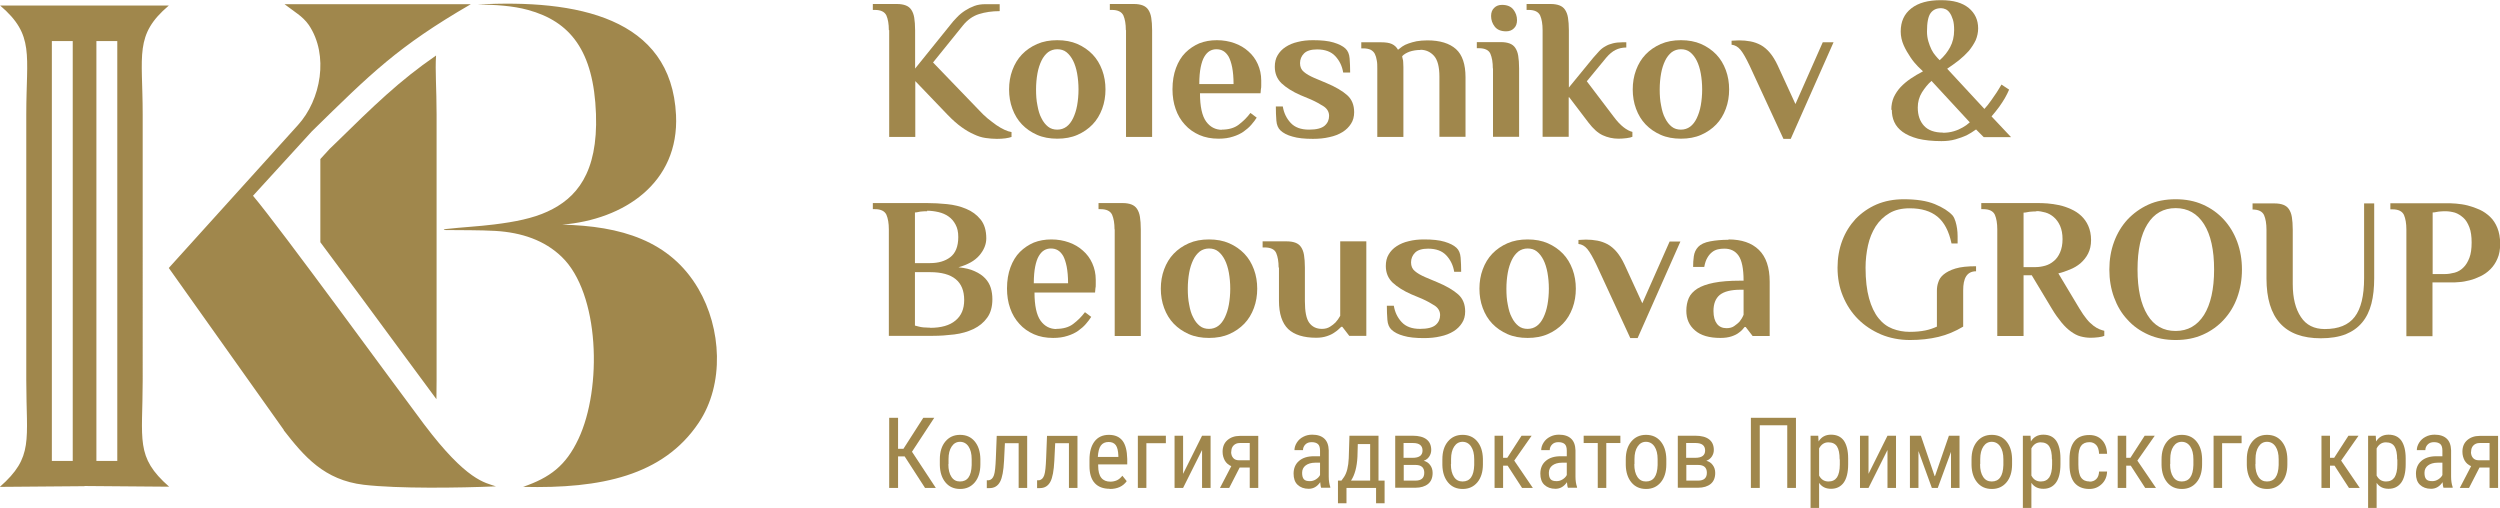 <?xml version="1.0" encoding="UTF-8"?> <svg xmlns="http://www.w3.org/2000/svg" id="Layer_2" data-name="Layer 2" viewBox="0 0 143.67 29.19"><defs><style> .cls-1, .cls-2 { fill: #a0874c; } .cls-2 { fill-rule: evenodd; } </style></defs><g id="Layer_1-2" data-name="Layer 1"><g><g><path class="cls-1" d="m51.08,1.73c0-.35-.05-.63-.14-.84-.1-.21-.32-.32-.66-.32h-.12V.23h1.39c.2,0,.37.03.5.08.13.05.24.13.32.25.08.12.14.27.17.46.03.19.05.43.05.72v2.2l2-2.48c.12-.16.26-.32.4-.46.14-.15.3-.28.47-.39.17-.11.35-.2.54-.27.19-.07.4-.1.64-.1h.81v.4c-.44,0-.84.06-1.19.17-.35.11-.66.33-.92.65l-1.72,2.13,2.67,2.77c.15.16.3.31.47.45.17.14.34.26.5.38.16.11.32.2.47.27.15.07.28.11.4.13v.28c-.09.03-.2.06-.35.08-.15.02-.31.03-.49.03-.22,0-.43-.02-.65-.05s-.44-.1-.67-.21c-.23-.1-.47-.24-.72-.42s-.51-.41-.79-.7l-1.86-1.94v3.21h-1.5V1.73Z"></path><path class="cls-1" d="m57.99,5.14c0-.39.06-.76.19-1.11.13-.35.31-.65.55-.9s.53-.45.87-.6c.34-.15.73-.22,1.16-.22s.82.07,1.16.22c.34.15.63.35.87.6s.42.55.55.9.19.72.19,1.11-.06.76-.19,1.11c-.13.35-.31.65-.55.9-.24.25-.53.45-.87.6-.34.15-.73.22-1.16.22s-.82-.07-1.16-.22c-.34-.15-.63-.35-.87-.6-.24-.25-.42-.55-.55-.9-.13-.35-.19-.72-.19-1.11Zm3.99,0c0-.33-.03-.64-.08-.92-.05-.28-.13-.53-.23-.73s-.23-.37-.38-.49c-.15-.12-.33-.17-.53-.17s-.38.06-.53.17c-.15.12-.28.28-.38.49-.1.21-.18.45-.23.73-.05.28-.08.59-.08.92s.02.64.08.92c.05.28.12.53.23.73.1.21.23.37.38.49s.33.17.53.17.38-.06.53-.17.28-.28.38-.49.18-.45.23-.73c.05-.28.08-.59.08-.92Z"></path><path class="cls-1" d="m64.7,1.73c0-.35-.05-.63-.14-.84-.1-.21-.32-.32-.66-.32h-.12V.23h1.39c.2,0,.37.03.5.08.13.05.24.13.32.25.08.12.14.27.17.46.03.19.05.43.05.72v6.13h-1.5V1.73Z"></path><path class="cls-1" d="m70.2,7.45c.4,0,.73-.09.98-.28s.48-.41.68-.68l.36.27c-.08.13-.19.27-.31.41s-.27.27-.44.39-.38.22-.61.29c-.24.08-.51.12-.83.12-.41,0-.78-.07-1.1-.21s-.61-.34-.84-.6c-.23-.25-.41-.55-.53-.9-.12-.34-.18-.72-.18-1.13,0-.46.07-.87.2-1.22.13-.35.31-.65.54-.88.23-.23.5-.41.8-.54.31-.12.64-.18,1.01-.18s.7.06,1.01.17c.31.11.58.27.8.47.23.2.41.44.54.73.13.29.2.6.2.95,0,.09,0,.17,0,.26,0,.09,0,.17-.02.24,0,.09-.02.16-.02.23h-3.48c0,.76.12,1.3.35,1.62.23.32.54.48.92.48Zm.69-2.62c0-.38-.03-.7-.08-.96-.05-.25-.12-.46-.2-.61-.09-.15-.19-.26-.31-.33-.12-.07-.25-.1-.4-.1-.13,0-.26.03-.38.1-.12.07-.22.18-.31.33-.09.15-.16.36-.21.61s-.08.57-.08.96h1.96Z"></path><path class="cls-1" d="m75.23,7.45c.43,0,.73-.08.9-.23.17-.15.25-.34.25-.56s-.1-.4-.3-.54c-.2-.13-.45-.27-.74-.4l-.6-.25c-.46-.2-.82-.43-1.09-.68-.26-.25-.39-.57-.39-.95,0-.25.05-.48.16-.66.11-.19.26-.35.46-.48.2-.13.43-.23.7-.29.27-.07.56-.1.88-.1.48,0,.87.04,1.17.13s.53.2.69.35c.14.13.22.32.24.57s.03.52.03.81h-.4c-.06-.37-.21-.68-.45-.94-.24-.26-.59-.39-1.05-.39-.35,0-.6.08-.75.23-.15.15-.23.34-.23.56,0,.21.07.38.22.5.15.13.35.24.6.35l.69.29c.53.22.93.46,1.2.7.27.24.4.57.4.98,0,.25-.06.48-.18.66-.12.19-.28.35-.49.48-.21.13-.46.23-.75.29-.29.07-.61.1-.95.1-.48,0-.87-.04-1.17-.13-.3-.08-.53-.2-.69-.35-.14-.13-.22-.32-.24-.57-.02-.25-.03-.52-.03-.81h.4c.06.37.21.68.45.94s.59.39,1.05.39Z"></path><path class="cls-1" d="m81.64,2.87c-.25,0-.46.04-.64.1-.18.07-.32.15-.42.26,0,.05.02.1.03.16.02.05.03.12.03.2s.01.16.01.26v4.02h-1.5v-3.93c0-.17,0-.33-.03-.47-.02-.14-.06-.27-.11-.37-.05-.1-.13-.18-.24-.24-.11-.05-.25-.08-.42-.08h-.12v-.35h1.14c.26,0,.47.03.62.1s.27.18.35.33c.07-.06.15-.12.25-.19.1-.07.21-.12.35-.17.13-.05.29-.09.47-.13.18-.03.39-.05.62-.05.72,0,1.27.17,1.64.5s.55.88.55,1.62v3.42h-1.5v-3.45c0-.56-.1-.96-.31-1.2-.21-.23-.47-.35-.79-.35Z"></path><path class="cls-1" d="m85.79,3.93c0-.35-.05-.63-.14-.84s-.32-.32-.66-.32h-.12v-.35h1.39c.2,0,.37.03.5.08.13.05.24.13.32.25.08.12.14.27.17.46s.05.43.05.72v3.93h-1.5v-3.93Zm1.39-2.77c0,.2-.06.36-.18.47-.12.12-.27.17-.45.17-.29,0-.51-.09-.65-.27-.14-.18-.21-.38-.21-.61,0-.2.06-.36.18-.47.12-.12.27-.17.45-.17.29,0,.51.09.65.27s.21.38.21.61Z"></path><path class="cls-1" d="m90.15,5.59v2.27h-1.5V1.73c0-.35-.05-.63-.14-.84-.1-.21-.32-.32-.66-.32h-.12V.23h1.39c.2,0,.37.03.5.08.13.05.24.13.32.25.08.12.14.27.17.46.03.19.05.43.05.72v3.29l1.4-1.71c.12-.14.23-.26.34-.38s.23-.21.36-.28c.13-.08.27-.13.43-.17.16-.04.34-.06.54-.06h.23v.3c-.23,0-.44.05-.62.14-.18.09-.36.24-.53.44l-1.12,1.36,1.54,2.03c.2.27.39.47.57.61.18.14.35.23.51.27v.28c-.06.03-.17.06-.34.08-.16.02-.32.03-.46.03-.32,0-.63-.07-.91-.2s-.55-.38-.81-.72l-1.11-1.46Z"></path><path class="cls-1" d="m93.83,5.14c0-.39.06-.76.19-1.11.13-.35.31-.65.55-.9s.53-.45.87-.6c.34-.15.73-.22,1.16-.22s.82.07,1.16.22c.34.15.63.35.87.6s.42.55.55.9.19.72.19,1.11-.06.76-.19,1.11c-.13.35-.31.65-.55.9-.24.25-.53.45-.87.6-.34.15-.73.22-1.16.22s-.82-.07-1.16-.22c-.34-.15-.63-.35-.87-.6-.24-.25-.42-.55-.55-.9-.13-.35-.19-.72-.19-1.11Zm3.99,0c0-.33-.03-.64-.08-.92-.05-.28-.13-.53-.23-.73s-.23-.37-.38-.49c-.15-.12-.33-.17-.53-.17s-.38.06-.53.17c-.15.12-.28.28-.38.49-.1.21-.18.45-.23.73-.05.28-.08.59-.08.92s.02.64.08.92c.05.28.12.53.23.73.1.21.23.37.38.49s.33.17.53.17.38-.06.53-.17.28-.28.38-.49.18-.45.23-.73c.05-.28.08-.59.08-.92Z"></path><path class="cls-1" d="m100.54,3.76c-.2-.42-.37-.72-.52-.9-.15-.18-.32-.27-.51-.29v-.23s.1,0,.2-.01c.1,0,.18-.01.23-.01.23,0,.45.02.66.06.21.04.4.11.59.21.18.1.36.25.52.44.16.19.31.43.45.73l1.02,2.22,1.57-3.55h.62l-2.46,5.55h-.42l-1.95-4.22Z"></path><path class="cls-1" d="m108.69,6.3c0-.26.05-.5.14-.71.1-.21.23-.41.39-.58.17-.18.36-.34.58-.49.22-.15.46-.29.71-.42-.05-.05-.15-.14-.29-.28s-.29-.32-.43-.53-.28-.44-.39-.69c-.11-.25-.17-.52-.17-.79,0-.57.2-1.01.61-1.33.41-.32.97-.47,1.7-.47s1.23.15,1.6.45c.36.3.54.69.54,1.17,0,.24-.05.46-.14.68-.1.21-.23.41-.39.61-.17.19-.36.37-.57.54-.22.17-.44.33-.68.49l2.14,2.31c.14-.15.27-.32.39-.49.12-.17.22-.32.31-.45.1-.15.19-.31.28-.46l.44.29c-.07.16-.15.33-.25.5-.09.15-.19.31-.32.49s-.28.36-.44.55l1.12,1.19h-1.57l-.44-.44c-.19.14-.38.25-.55.34-.18.08-.39.16-.64.23-.25.07-.51.1-.8.1-.53,0-.98-.05-1.35-.14-.37-.1-.66-.23-.88-.39-.22-.16-.38-.35-.48-.57-.1-.22-.14-.45-.14-.69Zm2.96,1.33c.23,0,.44-.03.64-.09s.35-.13.49-.21c.15-.08.29-.18.42-.3-.39-.43-.76-.83-1.1-1.19-.34-.36-.71-.76-1.1-1.19-.21.18-.39.41-.55.66-.16.26-.24.55-.24.87,0,.44.12.79.36,1.05.24.26.61.39,1.09.39Zm-.91-5.82c0,.21.03.4.08.57.05.17.11.33.18.47.07.14.15.26.24.36.08.1.16.18.23.25.25-.22.45-.47.6-.75s.23-.6.23-.98c0-.24-.02-.44-.07-.6-.05-.16-.11-.29-.18-.39-.07-.1-.15-.17-.24-.21-.09-.04-.18-.06-.26-.06-.26,0-.46.09-.6.28-.14.19-.21.54-.21,1.06Z"></path><path class="cls-1" d="m51.08,13.18c0-.35-.05-.63-.14-.84-.1-.21-.32-.32-.66-.32h-.12v-.35h3.12c.36,0,.74.02,1.14.06.4.04.77.13,1.1.27.34.14.61.34.83.61.22.27.33.63.33,1.09,0,.16-.03.33-.1.5-.07.17-.17.33-.3.48-.13.15-.3.29-.5.4s-.44.21-.7.28c.38.04.69.11.94.23.25.11.45.25.6.41.15.16.26.35.32.55s.09.42.09.64c0,.44-.1.8-.3,1.07-.2.28-.46.49-.79.65-.32.15-.69.26-1.1.31-.41.05-.82.08-1.22.08h-2.54v-6.13Zm2.2-1.04c-.09,0-.18,0-.27.01-.09,0-.16.02-.22.03-.08.02-.15.03-.21.03v2.91h.87c.47,0,.86-.11,1.16-.34s.46-.61.46-1.16c0-.29-.05-.52-.16-.72-.1-.19-.24-.35-.4-.46-.17-.12-.36-.2-.57-.25-.22-.05-.44-.08-.66-.08Zm.17,6.7c.64,0,1.13-.14,1.46-.42.34-.28.5-.67.5-1.18,0-1.06-.65-1.6-1.96-1.6h-.87v3.07c.07.02.15.04.23.06.15.04.35.06.58.06h.06Z"></path><path class="cls-1" d="m60.69,18.9c.4,0,.73-.09.98-.28s.48-.41.68-.68l.36.27c-.08.13-.19.27-.31.41s-.27.27-.44.39-.38.22-.61.29c-.24.08-.51.12-.83.12-.41,0-.78-.07-1.1-.21s-.61-.34-.84-.6c-.23-.25-.41-.55-.53-.9-.12-.34-.18-.72-.18-1.13,0-.46.07-.87.2-1.22.13-.35.31-.65.54-.88.23-.23.5-.41.8-.54.31-.12.64-.18,1.01-.18s.7.06,1.01.17c.31.11.58.27.8.47.23.2.41.44.54.73.13.29.2.6.2.95,0,.09,0,.17,0,.26,0,.09,0,.17-.02.24,0,.09-.02.16-.02.23h-3.48c0,.76.12,1.3.35,1.62.23.32.54.48.92.48Zm.69-2.62c0-.38-.03-.7-.08-.96-.05-.25-.12-.46-.2-.61-.09-.15-.19-.26-.31-.33-.12-.07-.25-.1-.4-.1-.13,0-.26.03-.38.1-.12.07-.22.18-.31.33-.09.15-.16.36-.21.61s-.08.57-.08.96h1.96Z"></path><path class="cls-1" d="m64.05,13.18c0-.35-.05-.63-.14-.84-.1-.21-.32-.32-.66-.32h-.12v-.35h1.39c.2,0,.37.03.5.08.13.05.24.13.32.25.08.12.14.27.17.46.03.19.05.43.05.72v6.13h-1.5v-6.13Z"></path><path class="cls-1" d="m66.71,16.59c0-.39.06-.76.19-1.11.13-.35.31-.65.55-.9s.53-.45.87-.6c.34-.15.73-.22,1.16-.22s.82.07,1.16.22c.34.15.63.35.87.6s.42.55.55.9.19.72.19,1.11-.06.76-.19,1.11c-.13.35-.31.65-.55.9-.24.25-.53.45-.87.6-.34.15-.73.22-1.16.22s-.82-.07-1.16-.22c-.34-.15-.63-.35-.87-.6-.24-.25-.42-.55-.55-.9-.13-.35-.19-.72-.19-1.11Zm3.99,0c0-.33-.03-.64-.08-.92-.05-.28-.13-.53-.23-.73s-.23-.37-.38-.49c-.15-.12-.33-.17-.53-.17s-.38.06-.53.17c-.15.12-.28.28-.38.49-.1.21-.18.45-.23.73-.05.28-.08.59-.08.92s.02.64.08.92c.05.28.12.53.23.73.1.21.23.37.38.49s.33.17.53.17.38-.06.53-.17.28-.28.38-.49.18-.45.23-.73c.05-.28.08-.59.08-.92Z"></path><path class="cls-1" d="m73.48,15.38c0-.35-.05-.63-.14-.84s-.32-.32-.66-.32h-.12v-.35h1.39c.2,0,.37.03.5.08.13.05.24.13.32.25.08.12.14.27.17.46s.05.43.05.72v1.93c0,.59.08,1.01.25,1.24.17.23.41.35.73.35.18,0,.33-.04.46-.12.13-.08.23-.16.32-.25.1-.11.19-.23.27-.38v-4.28h1.5v5.43h-.98l-.4-.52h-.06c-.12.12-.24.23-.38.32-.12.09-.27.16-.45.22s-.38.09-.61.09c-.72,0-1.26-.17-1.61-.5-.35-.34-.53-.88-.53-1.62v-1.92Z"></path><path class="cls-1" d="m81.61,18.9c.43,0,.73-.08.9-.23.17-.15.25-.34.25-.56s-.1-.4-.3-.54c-.2-.13-.45-.27-.74-.4l-.6-.25c-.46-.2-.82-.43-1.09-.68-.26-.25-.39-.57-.39-.95,0-.25.05-.48.16-.66.11-.19.26-.35.46-.48.2-.13.43-.23.7-.29.27-.07.56-.1.88-.1.48,0,.87.04,1.17.13s.53.2.69.35c.14.13.22.32.24.57s.03.52.03.81h-.4c-.06-.37-.21-.68-.45-.94-.24-.26-.59-.39-1.05-.39-.35,0-.6.08-.75.23-.15.15-.23.34-.23.56,0,.21.07.38.22.5.15.13.35.24.6.35l.69.29c.53.22.93.46,1.2.7.27.24.4.57.4.98,0,.25-.06.48-.18.66-.12.19-.28.35-.49.48-.21.13-.46.23-.75.29-.29.07-.61.1-.95.1-.48,0-.87-.04-1.17-.13-.3-.08-.53-.2-.69-.35-.14-.13-.22-.32-.24-.57-.02-.25-.03-.52-.03-.81h.4c.06.37.21.68.45.94s.59.39,1.05.39Z"></path><path class="cls-1" d="m85.02,16.59c0-.39.06-.76.19-1.11.13-.35.31-.65.55-.9s.53-.45.87-.6c.34-.15.73-.22,1.16-.22s.82.07,1.16.22c.34.15.63.35.87.6s.42.55.55.9.19.72.19,1.11-.06.76-.19,1.11c-.13.35-.31.65-.55.9-.24.25-.53.45-.87.6-.34.15-.73.22-1.16.22s-.82-.07-1.16-.22c-.34-.15-.63-.35-.87-.6-.24-.25-.42-.55-.55-.9-.13-.35-.19-.72-.19-1.11Zm3.99,0c0-.33-.03-.64-.08-.92-.05-.28-.13-.53-.23-.73s-.23-.37-.38-.49c-.15-.12-.33-.17-.53-.17s-.38.06-.53.17c-.15.12-.28.28-.38.49-.1.21-.18.45-.23.73-.05.28-.08.59-.08.92s.02.64.08.92c.05.28.12.53.23.73.1.21.23.37.38.49s.33.17.53.17.38-.06.53-.17.28-.28.38-.49.18-.45.23-.73c.05-.28.08-.59.08-.92Z"></path><path class="cls-1" d="m91.74,15.21c-.2-.42-.37-.72-.52-.9-.15-.18-.32-.27-.51-.29v-.23s.1,0,.2-.01c.1,0,.18-.01.23-.01.23,0,.45.02.66.06.21.04.4.11.59.21.18.1.36.25.52.44.16.19.31.43.45.73l1.02,2.22,1.57-3.55h.62l-2.46,5.55h-.42l-1.95-4.22Z"></path><path class="cls-1" d="m99.33,13.76c.76,0,1.34.2,1.75.6.41.4.62,1.01.62,1.83v3.12h-.98l-.4-.52h-.06c-.09.12-.19.23-.32.32-.11.09-.25.16-.43.22s-.39.09-.64.09c-.64,0-1.13-.14-1.46-.43-.34-.29-.5-.66-.5-1.13,0-.28.05-.52.14-.73.09-.21.26-.39.49-.54.24-.15.55-.26.95-.34.4-.08.91-.12,1.54-.12h.17c0-.69-.1-1.17-.29-1.44-.19-.27-.46-.4-.81-.4-.13,0-.26.01-.38.04s-.23.08-.33.16-.19.18-.27.32c-.08.13-.14.31-.18.53h-.64c0-.2.01-.4.04-.61.03-.21.11-.39.25-.54.14-.15.37-.26.69-.32.32-.06.67-.09,1.05-.09Zm.87,2.89h-.17c-.55,0-.95.1-1.2.3-.24.2-.36.51-.36.92,0,.33.07.57.2.74.13.17.32.25.55.25.18,0,.33-.04.44-.12s.22-.16.31-.26c.09-.11.17-.24.23-.39v-1.46Z"></path><path class="cls-1" d="m112.82,18.77c-.45.27-.92.47-1.42.59-.5.12-1.05.18-1.64.18s-1.16-.11-1.66-.32c-.51-.22-.95-.51-1.32-.88s-.66-.81-.87-1.32c-.21-.5-.31-1.05-.31-1.64,0-.55.09-1.07.27-1.55.18-.48.44-.89.77-1.25.34-.35.74-.63,1.2-.83.47-.2.99-.3,1.57-.3.72,0,1.32.09,1.78.28.46.19.8.41,1.02.65.08.1.13.22.17.35.04.13.07.27.09.41s.03.29.03.43c0,.15,0,.29,0,.42h-.35c-.15-.71-.42-1.22-.81-1.54-.39-.32-.92-.48-1.59-.48-.46,0-.85.09-1.17.28-.32.19-.58.44-.79.76-.2.32-.35.68-.44,1.09-.09.41-.14.84-.14,1.28,0,.7.07,1.29.2,1.76.13.47.31.85.54,1.14.23.29.5.49.81.61.31.12.64.18.99.18s.64-.03.89-.08.47-.13.67-.22v-2.06c0-.16.02-.33.08-.49.05-.17.15-.32.31-.45.16-.13.38-.25.68-.34s.69-.13,1.18-.13v.29c-.26,0-.45.1-.57.29-.12.19-.17.46-.17.81v2.07Z"></path><path class="cls-1" d="m116.75,15.82h-.46v3.49h-1.51v-6.13c0-.35-.05-.63-.14-.84-.1-.21-.32-.32-.66-.32h-.12v-.35h3.19c.18,0,.39,0,.61.02.22.02.45.05.68.1.23.05.46.13.68.23s.41.22.58.38c.17.16.31.35.41.58.1.23.16.5.16.81s-.06.56-.17.78c-.11.22-.26.4-.44.56-.18.15-.38.27-.61.36-.22.09-.44.17-.66.22l1.21,2.02c.15.25.29.45.42.61.13.16.26.28.39.38.12.09.24.16.34.2.1.04.2.07.28.09v.29c-.06.03-.17.06-.33.08-.16.02-.31.03-.46.03-.2,0-.39-.03-.58-.08s-.37-.15-.55-.28c-.18-.13-.36-.3-.54-.52s-.37-.48-.56-.8l-1.16-1.93Zm.29-3.67c-.09,0-.18,0-.28.01-.09,0-.17.02-.24.03-.09.02-.16.03-.23.03v3.13h.69c.18,0,.37-.03.55-.08.18-.05.35-.14.5-.27.15-.12.27-.29.36-.5.09-.21.14-.46.14-.76s-.05-.55-.14-.76c-.09-.2-.21-.37-.36-.5-.15-.13-.31-.22-.49-.27-.18-.05-.35-.08-.52-.08Z"></path><path class="cls-1" d="m121.22,15.49c0-.57.09-1.1.27-1.59.18-.49.44-.92.77-1.28.34-.36.74-.65,1.2-.86s.99-.31,1.57-.31,1.1.1,1.57.31c.47.21.86.49,1.2.86.33.36.59.79.77,1.28.18.49.27,1.02.27,1.59s-.09,1.1-.27,1.6-.44.92-.77,1.28c-.33.36-.73.65-1.2.86-.47.21-.99.31-1.57.31s-1.1-.1-1.57-.31c-.47-.21-.87-.49-1.2-.86-.34-.36-.59-.79-.77-1.28-.18-.49-.27-1.02-.27-1.6Zm6.02,0c0-1.12-.19-1.99-.58-2.61-.39-.61-.93-.92-1.63-.92s-1.24.31-1.62.92c-.38.61-.57,1.48-.57,2.61s.19,1.99.57,2.61.92.92,1.62.92,1.24-.31,1.63-.92c.38-.61.58-1.48.58-2.61Z"></path><path class="cls-1" d="m131.76,16.33c0,.8.16,1.43.47,1.89.3.46.76.69,1.37.69.79,0,1.36-.23,1.72-.7s.54-1.21.54-2.22v-4.3h.58v4.3c0,.55-.05,1.03-.16,1.46-.11.42-.28.78-.53,1.08s-.56.52-.95.68c-.39.15-.86.23-1.43.23-2.08,0-3.12-1.15-3.12-3.44v-2.8c0-.35-.05-.63-.14-.84-.1-.21-.32-.32-.66-.32v-.35h1.27c.2,0,.37.03.5.08.13.05.24.13.32.25.08.12.14.27.17.46.03.19.05.43.05.72v3.14Z"></path><path class="cls-1" d="m140.55,11.68c.17,0,.37,0,.59.02.22.02.45.05.68.11.23.06.46.14.68.24.22.1.42.24.6.41.18.17.32.39.42.64.1.25.16.55.16.91,0,.33-.05.62-.16.86-.1.24-.24.44-.41.61-.17.17-.36.3-.57.4-.21.1-.41.18-.62.23-.2.05-.4.09-.58.1-.18.02-.33.02-.45.02h-1.1v3.09h-1.5v-6.13c0-.35-.05-.63-.14-.84-.1-.21-.32-.32-.66-.32h-.12v-.35h3.18Zm0,.46c-.09,0-.18,0-.28.01-.09,0-.17.02-.24.03-.08.02-.16.03-.23.03v3.54h.69c.19,0,.38-.03.57-.08s.36-.15.5-.29c.15-.14.26-.33.35-.56.09-.23.13-.53.13-.88s-.04-.65-.13-.88c-.09-.23-.2-.42-.35-.55s-.3-.23-.48-.29c-.18-.05-.36-.08-.54-.08Z"></path></g><g><path class="cls-1" d="m51.99,26.23h-.38v1.81h-.51v-4.03h.51v1.78h.31l1.14-1.78h.63l-1.28,1.95,1.37,2.08h-.62l-1.17-1.81Z"></path><path class="cls-1" d="m54.01,26.4c0-.44.11-.78.32-1.03.21-.25.49-.38.84-.38s.63.12.84.37c.21.25.32.58.33,1.01v.32c0,.43-.11.78-.32,1.03-.21.25-.49.38-.84.38s-.63-.12-.84-.37c-.21-.25-.32-.58-.33-1v-.33Zm.49.28c0,.31.06.55.18.73.12.18.28.26.49.26.43,0,.65-.31.67-.94v-.34c0-.31-.06-.55-.18-.73-.12-.18-.29-.27-.49-.27s-.36.09-.48.27-.18.42-.18.72v.29Z"></path><path class="cls-1" d="m59.03,25.04v3h-.49v-2.57h-.79l-.05,1.02c-.03.56-.1.96-.23,1.2s-.33.36-.6.36h-.16v-.45h.12c.14-.03.23-.12.29-.29s.09-.49.11-.98l.05-1.28h1.75Z"></path><path class="cls-1" d="m61.92,25.04v3h-.49v-2.57h-.79l-.05,1.02c-.03.56-.1.96-.23,1.2s-.33.36-.6.36h-.16v-.45h.12c.14-.03.23-.12.29-.29s.09-.49.11-.98l.05-1.28h1.75Z"></path><path class="cls-1" d="m63.77,28.09c-.37,0-.66-.11-.86-.33s-.3-.55-.3-.98v-.36c0-.45.1-.8.29-1.05.19-.25.47-.38.82-.38s.61.11.79.34c.17.22.26.57.27,1.04v.32h-1.67v.07c0,.32.06.55.18.7s.3.22.52.22c.14,0,.27-.03.38-.08.11-.05.21-.14.31-.26l.25.31c-.21.3-.54.45-.97.45Zm-.06-2.69c-.2,0-.35.07-.45.21s-.15.36-.17.65h1.18v-.07c-.01-.28-.06-.49-.15-.61s-.23-.18-.41-.18Z"></path><path class="cls-1" d="m67,25.47h-1.12v2.57h-.49v-3h1.61v.42Z"></path><path class="cls-1" d="m69.08,25.04h.49v3h-.49v-2.18l-1.09,2.18h-.49v-3h.49v2.19l1.09-2.19Z"></path><path class="cls-1" d="m72.31,25.04v3h-.49v-1.17h-.58l-.6,1.17h-.53l.65-1.25c-.16-.07-.29-.18-.37-.32-.08-.15-.13-.31-.13-.51,0-.28.09-.5.27-.66s.42-.25.71-.25h1.07Zm-1.56.92c0,.15.04.27.12.36.08.09.19.13.32.13h.63v-.99h-.58c-.15,0-.26.05-.35.14-.09.09-.13.21-.13.36Z"></path><path class="cls-1" d="m75.93,28.04c-.03-.06-.05-.17-.06-.33-.17.25-.39.38-.66.38s-.48-.08-.64-.23-.23-.37-.23-.64c0-.3.1-.55.31-.73.21-.18.49-.27.85-.27h.36v-.32c0-.18-.04-.31-.12-.38s-.2-.11-.36-.11c-.15,0-.27.04-.36.13s-.14.2-.14.33h-.49c0-.15.05-.3.14-.44.09-.14.21-.25.37-.33.15-.08.32-.12.51-.12.31,0,.54.08.7.23.16.15.24.37.25.67v1.51c0,.23.03.43.09.6v.04h-.51Zm-.65-.39c.12,0,.23-.03.34-.1.11-.07.19-.15.24-.25v-.71h-.28c-.23,0-.42.06-.55.16s-.2.24-.2.42c0,.17.03.29.1.37.07.08.18.11.35.11Z"></path><path class="cls-1" d="m77.09,27.62l.15-.21c.16-.24.25-.6.27-1.08l.04-1.29h1.67v2.58h.35v1.3h-.49v-.88h-1.7v.88h-.49v-1.3h.2Zm.55,0h1.1v-2.1h-.71l-.02.73c-.03.58-.15,1.04-.37,1.37Z"></path><path class="cls-1" d="m80.18,28.04v-3h1.01c.34,0,.61.07.79.21.18.14.27.34.27.61,0,.14-.04.26-.11.37-.07.11-.18.2-.32.25.15.04.28.12.37.25.09.12.14.27.14.45,0,.28-.09.49-.26.63-.17.14-.42.22-.73.22h-1.16Zm.49-1.73h.51c.38,0,.57-.14.57-.42s-.18-.43-.54-.43h-.55v.86Zm0,.41v.9h.68c.33,0,.5-.15.5-.45s-.17-.45-.5-.45h-.67Z"></path><path class="cls-1" d="m82.89,26.4c0-.44.11-.78.32-1.03.21-.25.49-.38.84-.38s.63.12.84.37c.21.25.32.58.33,1.01v.32c0,.43-.11.78-.32,1.03-.21.25-.49.38-.84.38s-.63-.12-.84-.37c-.21-.25-.32-.58-.33-1v-.33Zm.49.28c0,.31.06.55.18.73.12.18.28.26.49.26.43,0,.65-.31.67-.94v-.34c0-.31-.06-.55-.18-.73-.12-.18-.29-.27-.49-.27s-.36.09-.48.27-.18.42-.18.72v.29Z"></path><path class="cls-1" d="m86.66,26.76h-.28v1.28h-.49v-3h.49v1.27h.24l.82-1.27h.58l-1,1.43,1.07,1.57h-.62l-.83-1.28Z"></path><path class="cls-1" d="m90.11,28.04c-.03-.06-.05-.17-.06-.33-.17.25-.39.38-.66.38s-.48-.08-.64-.23-.23-.37-.23-.64c0-.3.1-.55.31-.73.21-.18.49-.27.85-.27h.36v-.32c0-.18-.04-.31-.12-.38s-.2-.11-.36-.11c-.15,0-.27.04-.36.13s-.14.2-.14.33h-.49c0-.15.05-.3.14-.44.09-.14.21-.25.37-.33.15-.08.32-.12.51-.12.31,0,.54.08.7.23.16.15.24.37.25.67v1.51c0,.23.03.43.09.6v.04h-.51Zm-.65-.39c.12,0,.23-.03.34-.1.11-.07.19-.15.24-.25v-.71h-.28c-.23,0-.42.06-.55.16s-.2.24-.2.42c0,.17.03.29.1.37.07.08.18.11.35.11Z"></path><path class="cls-1" d="m93.13,25.46h-.82v2.58h-.49v-2.58h-.81v-.42h2.11v.42Z"></path><path class="cls-1" d="m93.43,26.4c0-.44.11-.78.32-1.03.21-.25.49-.38.84-.38s.63.12.84.37c.21.25.32.58.33,1.01v.32c0,.43-.11.78-.32,1.03-.21.25-.49.38-.84.38s-.63-.12-.84-.37c-.21-.25-.32-.58-.33-1v-.33Zm.49.28c0,.31.06.55.18.73.12.18.28.26.49.26.43,0,.65-.31.67-.94v-.34c0-.31-.06-.55-.18-.73-.12-.18-.29-.27-.49-.27s-.36.09-.48.27-.18.42-.18.72v.29Z"></path><path class="cls-1" d="m96.42,28.04v-3h1.01c.34,0,.61.07.79.21.18.14.27.34.27.61,0,.14-.04.26-.11.37-.07.11-.18.2-.32.25.15.04.28.12.37.25.09.12.14.27.14.45,0,.28-.09.49-.26.63-.17.14-.42.22-.73.22h-1.16Zm.49-1.73h.51c.38,0,.57-.14.57-.42s-.18-.43-.54-.43h-.55v.86Zm0,.41v.9h.68c.33,0,.5-.15.5-.45s-.17-.45-.5-.45h-.67Z"></path><path class="cls-1" d="m103.22,28.04h-.51v-3.6h-1.58v3.6h-.51v-4.03h2.59v4.03Z"></path><path class="cls-1" d="m106.21,26.68c0,.47-.09.83-.26,1.06-.17.23-.41.35-.72.35s-.53-.11-.69-.34v1.44h-.49v-4.15h.44l.02.33c.16-.26.4-.39.71-.39.33,0,.57.11.74.34.16.23.25.57.25,1.03v.33Zm-.49-.28c0-.34-.05-.58-.15-.74s-.27-.24-.5-.24-.41.12-.53.35v1.56c.12.23.3.34.54.34.22,0,.38-.08.49-.24.1-.16.16-.4.16-.73v-.3Z"></path><path class="cls-1" d="m108.47,25.04h.49v3h-.49v-2.18l-1.09,2.18h-.49v-3h.49v2.19l1.09-2.19Z"></path><path class="cls-1" d="m111.2,27.36l.8-2.32h.61v3h-.49v-2.07l-.76,2.07h-.34l-.77-2.12v2.12h-.49v-3h.63l.79,2.32Z"></path><path class="cls-1" d="m113.3,26.4c0-.44.11-.78.32-1.03.21-.25.49-.38.84-.38s.63.12.84.37c.21.25.32.58.33,1.01v.32c0,.43-.11.78-.32,1.03-.21.25-.49.38-.84.38s-.63-.12-.84-.37c-.21-.25-.32-.58-.33-1v-.33Zm.49.28c0,.31.06.55.18.73.12.18.28.26.49.26.43,0,.65-.31.67-.94v-.34c0-.31-.06-.55-.18-.73-.12-.18-.29-.27-.49-.27s-.36.09-.48.27-.18.42-.18.72v.29Z"></path><path class="cls-1" d="m118.41,26.68c0,.47-.09.83-.26,1.06-.17.23-.41.35-.72.35s-.53-.11-.69-.34v1.44h-.49v-4.15h.44l.02.33c.16-.26.4-.39.71-.39.33,0,.57.11.74.34.16.23.25.57.25,1.03v.33Zm-.49-.28c0-.34-.05-.58-.15-.74s-.27-.24-.5-.24-.41.12-.53.35v1.56c.12.23.3.34.54.34.22,0,.38-.08.49-.24.1-.16.16-.4.16-.73v-.3Z"></path><path class="cls-1" d="m120.08,27.68c.16,0,.29-.05.39-.15s.15-.24.16-.43h.46c-.01.29-.11.53-.31.72s-.43.28-.71.28c-.37,0-.65-.12-.85-.35-.19-.23-.29-.58-.29-1.04v-.33c0-.45.1-.8.29-1.03.19-.24.48-.35.85-.35.31,0,.55.1.73.29.18.19.28.46.29.79h-.46c-.01-.22-.06-.39-.16-.5-.1-.11-.23-.17-.39-.17-.22,0-.38.07-.48.21-.11.14-.16.38-.16.7v.38c0,.35.05.6.16.75s.27.22.49.22Z"></path><path class="cls-1" d="m122.47,26.76h-.28v1.28h-.49v-3h.49v1.27h.24l.82-1.27h.58l-1,1.43,1.07,1.57h-.62l-.83-1.28Z"></path><path class="cls-1" d="m124.22,26.4c0-.44.11-.78.32-1.03.21-.25.49-.38.84-.38s.63.12.84.37c.21.25.32.58.33,1.01v.32c0,.43-.11.78-.32,1.03-.21.25-.49.38-.84.38s-.63-.12-.84-.37c-.21-.25-.32-.58-.33-1v-.33Zm.49.28c0,.31.06.55.18.73.12.18.28.26.49.26.43,0,.65-.31.67-.94v-.34c0-.31-.06-.55-.18-.73-.12-.18-.29-.27-.49-.27s-.36.09-.48.27-.18.42-.18.72v.29Z"></path><path class="cls-1" d="m128.82,25.47h-1.12v2.57h-.49v-3h1.61v.42Z"></path><path class="cls-1" d="m129.12,26.4c0-.44.11-.78.32-1.03.21-.25.49-.38.84-.38s.63.12.84.37c.21.25.32.58.33,1.01v.32c0,.43-.11.78-.32,1.03-.21.25-.49.38-.84.38s-.63-.12-.84-.37c-.21-.25-.32-.58-.33-1v-.33Zm.49.28c0,.31.06.55.18.73.12.18.28.26.49.26.43,0,.65-.31.67-.94v-.34c0-.31-.06-.55-.18-.73-.12-.18-.29-.27-.49-.27s-.36.09-.48.27-.18.42-.18.72v.29Z"></path><path class="cls-1" d="m134.18,26.76h-.28v1.28h-.49v-3h.49v1.27h.24l.82-1.27h.58l-1,1.43,1.07,1.57h-.62l-.83-1.28Z"></path><path class="cls-1" d="m138.25,26.68c0,.47-.09.83-.26,1.06-.17.23-.41.35-.72.35s-.53-.11-.69-.34v1.44h-.49v-4.15h.44l.02.33c.16-.26.4-.39.71-.39.33,0,.57.11.74.34.16.23.25.57.25,1.03v.33Zm-.49-.28c0-.34-.05-.58-.15-.74s-.27-.24-.5-.24-.41.12-.53.35v1.56c.12.23.3.34.54.34.22,0,.38-.08.49-.24.1-.16.16-.4.16-.73v-.3Z"></path><path class="cls-1" d="m140.43,28.04c-.03-.06-.05-.17-.06-.33-.17.25-.39.38-.66.38s-.48-.08-.64-.23-.23-.37-.23-.64c0-.3.1-.55.31-.73.21-.18.49-.27.85-.27h.36v-.32c0-.18-.04-.31-.12-.38s-.2-.11-.36-.11c-.15,0-.27.04-.36.13s-.14.2-.14.33h-.49c0-.15.05-.3.14-.44.09-.14.21-.25.37-.33.15-.08.32-.12.51-.12.31,0,.54.08.7.23.16.15.24.37.25.67v1.51c0,.23.03.43.09.6v.04h-.51Zm-.65-.39c.12,0,.23-.03.34-.1.11-.07.19-.15.24-.25v-.71h-.28c-.23,0-.42.06-.55.16s-.2.24-.2.42c0,.17.03.29.1.37.07.08.18.11.35.11Z"></path><path class="cls-1" d="m143.56,25.04v3h-.49v-1.17h-.58l-.6,1.17h-.53l.65-1.25c-.16-.07-.29-.18-.37-.32-.08-.15-.13-.31-.13-.51,0-.28.09-.5.27-.66s.42-.25.71-.25h1.07Zm-1.56.92c0,.15.04.27.12.36.08.09.19.13.32.13h.63v-.99h-.58c-.15,0-.26.05-.35.14-.09.09-.13.21-.13.36Z"></path></g><g><path class="cls-2" d="m25.08,22.95c0-.34.01-.7.01-1.09V6.57c0-1.48-.09-2.53-.03-3.38-2.13,1.47-3.53,2.84-5.86,5.12l-.25.24-.54.59v4.78c1.44,1.93,3.14,4.23,4.55,6.15.84,1.14,1.59,2.16,2.12,2.87Z"></path><path class="cls-2" d="m16.31,24.73c1.17,1.5,2.32,2.86,4.6,3.13,2,.23,5.46.18,7.59.09-.62-.22-1.66-.29-4.14-3.58-1.7-2.26-8.22-11.22-9.82-13.12l3.38-3.7c3.39-3.32,4.93-4.87,9.14-7.31h-10.71s.76.56.76.56c.23.17.46.38.64.64,1.16,1.73.7,4.29-.63,5.75l-7.42,8.21,6.61,9.31ZM5.54,2.36h1.2v24.13h-1.2V2.36Zm-1.36,0h-1.2v24.13h1.2V2.36Zm.68,25.57l4.86.04c-1.96-1.72-1.52-2.66-1.52-6.12V6.57c0-3.44-.49-4.56,1.5-6.25h-4.85S.01.32.01.32c1.99,1.7,1.5,2.81,1.5,6.25v15.29c0,3.46.44,4.4-1.52,6.12l4.86-.04ZM27.44.26c1.04.01,2.02.07,2.9.31,2.42.66,3.78,2.33,3.91,5.98.12,3.4-1.13,4.85-2.79,5.61-.85.39-1.86.59-3.07.74-.87.11-1.85.16-2.75.26-.19.02-.16.06-.03.06.88.01,1.97,0,2.86.05,1.51.09,2.83.54,3.81,1.49,2.18,2.09,2.34,7.55.96,10.47-.73,1.55-1.65,2.22-3.18,2.75,4.47.11,8.05-.64,10.09-3.68,1.5-2.23,1.31-5.44-.02-7.71-1.63-2.78-4.47-3.6-7.82-3.68,3.54-.29,6.73-2.39,6.54-6.3C38.58.99,33.13-.05,27.44.26"></path></g></g></g></svg> 
